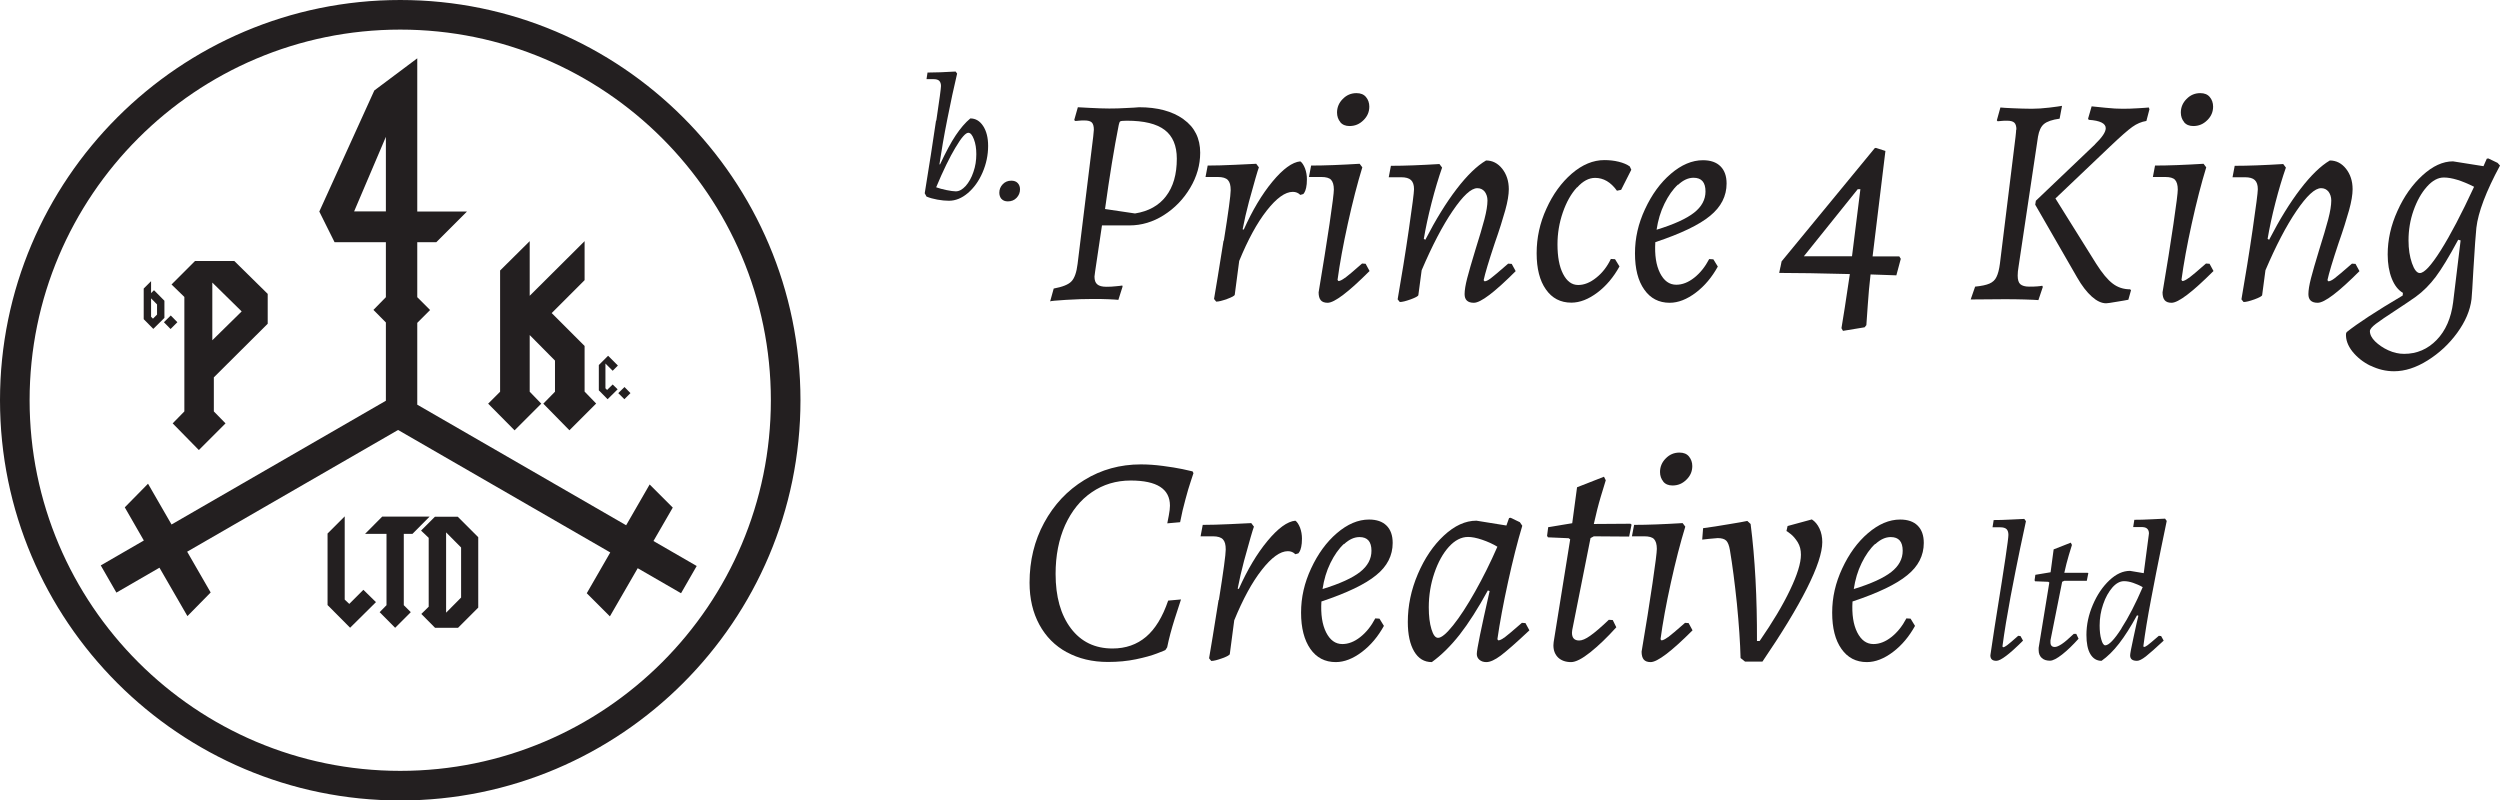 <svg xmlns="http://www.w3.org/2000/svg" id="Layer_2" viewBox="0 0 196.76 63"><defs><style>.cls-1{fill:#231f20;}</style></defs><g id="graphic"><path class="cls-1" d="M54.84,44.55l-3.41-1.97,1.52-2.63-1.82-1.82-1.85,3.21-16.44-9.49v-6.44l1.01-1.01-1.01-1.01v-4.33h1.5l2.41-2.41h-3.91v-8.42s0-.03,0-.03h0v-3.61s-3.38,2.53-3.38,2.53l-4.33,9.53,1.2,2.41h4.04v4.33l-.98,1,.98.99v6.16l-16.87,9.74-1.85-3.21-1.83,1.86,1.5,2.61-3.39,1.96,1.23,2.14,3.39-1.96,2.2,3.81,1.83-1.86-1.85-3.21,16.6-9.58,16.7,9.64-1.85,3.21,1.82,1.82,2.19-3.79,3.41,1.97,1.23-2.14ZM27.87,16.64l2.5-5.87v5.87h-2.5Z"></path><path class="cls-1" d="M16.83,29.71v2.67l.92.94-2.1,2.1-2.06-2.1.92-.94v-9.01l-1.01-.98,1.85-1.85h3.09l2.63,2.59v2.35l-4.25,4.23ZM16.71,22.23v4.55l2.31-2.27-2.31-2.27Z"></path><path class="cls-1" d="M44.82,33.87l-2.06-2.1.92-.94v-2.45l-1.99-2.01v4.46l.91.94-2.1,2.1-2.08-2.1.94-.94v-9.54l2.33-2.31v4.3l4.32-4.3v3.07l-2.59,2.59,2.59,2.59v3.59l.91.94-2.1,2.1Z"></path><path class="cls-1" d="M12.07,25.89l-.76-.77v-2.41l.58-.58v.94l.23-.23.82.83v1.35l-.87.86ZM12.36,23.96l-.47-.48v1.45l.15.15.32-.32v-.8Z"></path><path class="cls-1" d="M13.42,25.89l-.52-.53.54-.53.52.53-.53.53Z"></path><path class="cls-1" d="M48.22,29.18l-.57-.57v1.95l.13.13.44-.43.39.38-.79.78-.69-.7v-1.99l.73-.73.77.77-.4.4Z"></path><path class="cls-1" d="M49.14,31.42l-.48-.48.49-.48.47.48-.48.48Z"></path><path class="cls-1" d="M27.56,49.41l-1.78-1.79v-5.63l1.35-1.35v6.55l.36.34,1.11-1.11.99.97-2.03,2.01Z"></path><path class="cls-1" d="M32.46,42.02h-.68v5.61l.55.55-1.23,1.23-1.22-1.23.54-.55v-5.61h-1.69l1.35-1.36h3.73l-1.35,1.36Z"></path><path class="cls-1" d="M36.06,49.41h-1.82l-1.08-1.09.58-.57v-5.42l-.6-.57,1.09-1.09h1.8l1.61,1.61v5.54l-1.59,1.59ZM36.29,43.09l-1.18-1.19v6.32l1.18-1.19v-3.94Z"></path><path class="cls-1" d="M31.5,63C14.13,63,0,48.87,0,31.5S14.13,0,31.5,0s31.5,14.13,31.5,31.5-14.13,31.5-31.5,31.5ZM60.67,31.5c0-16.08-13.08-29.17-29.17-29.17S2.33,15.41,2.33,31.5s13.08,29.17,29.17,29.17,29.17-13.08,29.17-29.17Z"></path><path class="cls-1" d="M73.69,9.5c.25-1.66.37-2.57.37-2.73,0-.18-.05-.32-.14-.41-.09-.09-.24-.13-.44-.13h-.56l.08-.52c.61,0,1.35-.03,2.21-.08l.12.16c-.25,1.04-.5,2.23-.77,3.58s-.47,2.54-.62,3.55l.04.03c.46-.98.87-1.75,1.24-2.3.37-.55.75-1,1.15-1.33.41,0,.75.2,1.01.6.26.4.39.92.39,1.56,0,.73-.15,1.43-.44,2.1-.29.67-.68,1.21-1.15,1.61-.48.41-.98.61-1.5.61-.27,0-.58-.03-.91-.09s-.61-.14-.85-.24l-.14-.26c.35-2.15.65-4.06.89-5.72ZM75.2,11.61c-.46.77-.97,1.81-1.52,3.13.23.08.5.16.81.22s.55.1.73.1c.27,0,.52-.14.78-.42.25-.28.46-.65.61-1.1.16-.45.23-.92.23-1.41,0-.44-.06-.83-.19-1.17-.13-.34-.27-.51-.44-.51-.21,0-.55.38-1,1.15Z"></path><path class="cls-1" d="M78.82,15.66c-.11-.13-.17-.3-.17-.49,0-.26.09-.48.27-.67.18-.19.41-.28.67-.28.22,0,.39.06.51.19.12.13.18.29.18.49,0,.26-.09.48-.27.67-.18.19-.41.28-.69.28-.22,0-.39-.07-.5-.2Z"></path><path class="cls-1" d="M93.15,9.39c.87.62,1.31,1.5,1.31,2.63,0,.96-.26,1.88-.79,2.77-.53.89-1.22,1.6-2.07,2.14s-1.76.81-2.7.81h-2.17l-.54,3.63c-.03.22-.05.35-.05.4,0,.28.07.49.22.61.15.13.39.19.72.19.25,0,.5-.01.74-.04.24-.02.41-.04.51-.06l.02.09-.33,1.04c-.14-.02-.41-.03-.8-.05-.39-.02-.79-.02-1.2-.02-.63,0-1.34.02-2.13.07-.79.05-1.21.09-1.24.12l.28-1.01c.69-.13,1.16-.31,1.4-.57.24-.25.4-.71.48-1.37l1.23-10.02c.03-.28.05-.46.05-.54,0-.28-.06-.48-.17-.58s-.3-.15-.57-.15c-.16,0-.31,0-.46.02-.15.02-.25.02-.29.02l-.05-.09.28-.99s.34.02.93.05c.59.03,1.1.05,1.54.05s.88-.01,1.35-.04c.48-.02.81-.04,1-.06,1.45,0,2.6.31,3.48.93ZM91.77,15.44c.57-.74.85-1.72.85-2.95,0-1.02-.32-1.78-.95-2.26-.64-.49-1.63-.73-2.98-.73-.3,0-.47.02-.52.05-.05.03-.09.13-.12.28-.36,1.81-.72,4.01-1.08,6.62l2.36.35c1.07-.17,1.89-.63,2.45-1.37Z"></path><path class="cls-1" d="M96.32,18.95c.36-2.26.54-3.59.54-3.98s-.07-.64-.22-.8c-.15-.16-.41-.24-.79-.24h-.97l.17-.9c.6,0,1.32-.02,2.16-.06.84-.04,1.39-.07,1.66-.08l.21.28c-.05.13-.14.42-.27.87-.13.46-.3,1.06-.51,1.83-.2.76-.37,1.49-.5,2.18l.09.02c.68-1.52,1.43-2.78,2.26-3.78.83-1,1.56-1.53,2.19-1.59.14.09.26.28.37.55.1.27.15.56.15.86,0,.27-.02.49-.06.66-.04.17-.08.29-.13.37-.05.07-.08.11-.09.13l-.24.07c-.16-.16-.35-.24-.59-.24-.6,0-1.28.49-2.05,1.47-.77.98-1.49,2.31-2.17,3.97l-.35,2.66c-.02.08-.22.19-.6.33-.39.14-.67.21-.86.21l-.17-.21c.14-.8.39-2.33.75-4.6Z"></path><path class="cls-1" d="M105.85,21.88c.23-.17.68-.55,1.35-1.14l.28.02.31.57c-1.67,1.67-2.77,2.5-3.3,2.5-.25,0-.43-.07-.54-.2-.11-.13-.17-.34-.17-.62.34-2.04.63-3.84.86-5.39.23-1.55.34-2.45.34-2.7,0-.36-.08-.62-.22-.77s-.4-.22-.77-.22h-.97l.17-.9c1.07,0,2.34-.05,3.82-.14l.21.28c-.39,1.27-.77,2.75-1.14,4.43s-.64,3.16-.81,4.43l.07.09c.11,0,.28-.08.51-.25ZM105.49,9.61c-.17-.2-.26-.46-.26-.75,0-.41.15-.77.45-1.07.3-.31.66-.46,1.08-.46.33,0,.58.1.75.31.17.2.26.46.26.75,0,.41-.15.77-.46,1.07-.31.31-.67.46-1.1.46-.31,0-.56-.1-.73-.31Z"></path><path class="cls-1" d="M119.3,21.33c-1.67,1.67-2.76,2.5-3.3,2.5-.49,0-.73-.23-.73-.68,0-.31.07-.73.2-1.24.13-.51.35-1.26.65-2.25.31-.99.55-1.79.71-2.4s.24-1.11.24-1.48c0-.28-.08-.51-.22-.7-.15-.18-.34-.27-.58-.27-.49,0-1.13.6-1.94,1.79-.81,1.19-1.62,2.75-2.44,4.67l-.26,1.96c-.02.08-.22.19-.6.33-.39.14-.67.21-.86.21l-.17-.21c.31-1.79.61-3.62.88-5.48.27-1.86.41-2.93.41-3.19,0-.33-.08-.57-.24-.72-.16-.15-.42-.22-.78-.22h-.97l.17-.9c1.08,0,2.36-.05,3.82-.14l.21.28c-.28.8-.56,1.73-.83,2.78-.27,1.05-.47,2-.61,2.83l.12.07c.82-1.59,1.64-2.92,2.46-3.99s1.6-1.83,2.32-2.25c.5,0,.93.22,1.27.65s.52.97.52,1.61c0,.42-.09.98-.28,1.66-.19.68-.46,1.55-.83,2.6-.47,1.41-.76,2.38-.87,2.9l.07.09c.11,0,.27-.07.47-.22.2-.15.67-.54,1.39-1.17l.28.02.31.57Z"></path><path class="cls-1" d="M124.11,14.75c-.46.5-.83,1.16-1.11,1.97-.28.81-.42,1.65-.42,2.51,0,.97.14,1.75.44,2.33s.69.87,1.19.87c.47,0,.95-.19,1.43-.58.48-.38.86-.88,1.14-1.47l.33.02.35.57c-.46.83-1.03,1.52-1.73,2.05-.7.53-1.39.8-2.06.8-.85,0-1.52-.35-2-1.04-.49-.69-.73-1.64-.73-2.85s.25-2.38.77-3.51c.51-1.13,1.18-2.05,2-2.76.83-.71,1.68-1.06,2.56-1.06.39,0,.77.04,1.13.13s.65.21.87.37l.12.26-.8,1.58-.33.07c-.49-.68-1.06-1.01-1.72-1.01-.49,0-.96.25-1.41.75Z"></path><path class="cls-1" d="M134.59,16.99c-.86.71-2.3,1.4-4.31,2.07-.06,1.01.06,1.81.37,2.43.31.61.73.92,1.28.92.47,0,.94-.18,1.41-.55s.86-.86,1.18-1.47l.33.02.35.57c-.46.83-1.03,1.52-1.73,2.05-.7.53-1.39.8-2.06.8-.85,0-1.52-.35-2-1.04-.49-.69-.73-1.64-.73-2.85s.26-2.34.79-3.48,1.2-2.07,2.03-2.78c.83-.71,1.67-1.07,2.53-1.07.6,0,1.06.16,1.38.48.32.32.48.77.48,1.35,0,.99-.43,1.84-1.3,2.55ZM132.06,14.53c-.4.37-.75.87-1.06,1.5-.31.63-.51,1.31-.62,2.05,1.37-.42,2.35-.87,2.95-1.34.6-.47.9-1.03.9-1.67,0-.72-.31-1.08-.94-1.08-.41,0-.81.18-1.21.55Z"></path><path class="cls-1" d="M140.13,21.01c.03-.15.06-.29.09-.44l7.33-8.91.09-.02.75.24-1.01,8.3h2.1l.12.19-.35,1.3-2.03-.07c-.09.8-.17,1.61-.22,2.42-.06.81-.09,1.33-.11,1.57l-.14.17-1.7.28-.12-.21c.05-.27.13-.81.26-1.61.12-.81.26-1.69.4-2.65-2.33-.06-4.18-.09-5.56-.09.03-.14.06-.29.09-.44ZM145.76,20.17l.66-5.28h-.21l-4.24,5.28h3.79Z"></path><path class="cls-1" d="M158.7,10.2c0-.27-.06-.45-.17-.55-.11-.1-.3-.15-.57-.15-.16,0-.31,0-.46.02-.15.02-.25.02-.29.02l-.05-.07.28-1.01c.17.02.5.04.99.06.49.02.98.04,1.48.04.41,0,.87-.03,1.38-.09.51-.06.84-.11,1-.14l-.19,1.01c-.58.08-.99.22-1.23.42-.24.2-.39.53-.47.99l-1.53,10.23c-.05.28-.07.52-.07.71,0,.33.07.56.21.68s.37.19.68.19c.24,0,.45,0,.65-.02s.33-.03.39-.05l.05.09-.35,1.04c-.19-.02-.55-.03-1.1-.05s-1.1-.02-1.66-.02l-2.57.02.35-1.01c.5-.05.88-.13,1.13-.24.25-.11.44-.28.55-.52.12-.24.21-.58.27-1.04l1.23-9.99c.03-.28.05-.47.05-.57ZM164.88,11.36c.57-.55.85-.97.85-1.27,0-.38-.45-.6-1.34-.66l-.05-.09.28-.97c.17.02.53.05,1.08.11.55.06,1,.08,1.37.08s.76-.01,1.2-.04.72-.04.85-.06l.05.14-.24.92c-.39.06-.76.22-1.11.47-.35.25-.93.76-1.74,1.53l-4.31,4.1,3.21,5.14c.47.74.9,1.26,1.3,1.56.39.3.85.45,1.37.45l.07.07-.21.75c-.16.03-.46.09-.92.16-.46.08-.73.12-.83.12-.36,0-.74-.18-1.13-.53s-.78-.85-1.15-1.5l-3.3-5.73.05-.31,4.67-4.45Z"></path><path class="cls-1" d="M172.27,21.88c.23-.17.68-.55,1.35-1.14l.28.02.31.57c-1.67,1.67-2.77,2.5-3.3,2.5-.25,0-.43-.07-.54-.2-.11-.13-.17-.34-.17-.62.35-2.04.63-3.84.86-5.39.23-1.55.34-2.45.34-2.7,0-.36-.08-.62-.22-.77s-.4-.22-.77-.22h-.97l.17-.9c1.07,0,2.34-.05,3.82-.14l.21.28c-.39,1.27-.77,2.75-1.14,4.43s-.64,3.16-.81,4.43l.07.09c.11,0,.28-.08.51-.25ZM171.9,9.61c-.17-.2-.26-.46-.26-.75,0-.41.15-.77.45-1.07.3-.31.66-.46,1.08-.46.33,0,.58.1.75.31.17.2.26.46.26.75,0,.41-.15.77-.46,1.07-.31.31-.67.46-1.1.46-.31,0-.56-.1-.73-.31Z"></path><path class="cls-1" d="M185.71,21.33c-1.67,1.67-2.76,2.5-3.3,2.5-.49,0-.73-.23-.73-.68,0-.31.07-.73.2-1.24.13-.51.35-1.26.65-2.25.31-.99.55-1.79.71-2.4s.24-1.11.24-1.48c0-.28-.08-.51-.22-.7-.15-.18-.34-.27-.58-.27-.49,0-1.13.6-1.94,1.79-.81,1.19-1.62,2.75-2.44,4.67l-.26,1.96c-.02.08-.22.19-.6.33-.39.14-.67.21-.86.21l-.17-.21c.31-1.79.61-3.62.88-5.48.27-1.86.41-2.93.41-3.19,0-.33-.08-.57-.24-.72-.16-.15-.42-.22-.78-.22h-.97l.17-.9c1.08,0,2.36-.05,3.82-.14l.21.28c-.28.8-.56,1.73-.83,2.78-.27,1.05-.47,2-.61,2.83l.12.07c.82-1.59,1.64-2.92,2.46-3.99s1.6-1.83,2.32-2.25c.5,0,.93.22,1.27.65s.52.97.52,1.61c0,.42-.09.98-.28,1.66-.19.68-.46,1.55-.83,2.6-.47,1.41-.76,2.38-.87,2.9l.07.09c.11,0,.27-.07.47-.22.2-.15.67-.54,1.39-1.17l.28.02.31.57Z"></path><path class="cls-1" d="M186.57,28.79c-.59-.29-1.06-.67-1.43-1.13-.36-.46-.53-.93-.5-1.4l.05-.12c.86-.69,2.33-1.65,4.41-2.88l.02-.21c-.38-.22-.67-.6-.88-1.13-.21-.53-.32-1.16-.32-1.89,0-1.15.25-2.29.77-3.43.51-1.14,1.17-2.07,1.97-2.8.8-.73,1.6-1.1,2.4-1.1l2.4.38.26-.59.12-.02.73.35.19.21c-1.1,2.04-1.72,3.68-1.86,4.9-.05.44-.13,1.57-.24,3.39-.06,1.15-.11,1.89-.14,2.22-.11.9-.49,1.78-1.13,2.66-.64.88-1.42,1.6-2.33,2.17-.91.57-1.79.85-2.64.85-.64,0-1.26-.15-1.85-.44ZM191.77,26.76c.71-.73,1.14-1.72,1.3-2.96l.59-4.88-.19-.05c-.72,1.34-1.31,2.31-1.77,2.92s-.97,1.13-1.56,1.56c-.42.3-.96.66-1.6,1.08-.71.46-1.22.81-1.54,1.05-.32.24-.48.44-.48.58,0,.27.14.54.41.81.28.27.62.51,1.04.7.42.19.83.28,1.24.28,1.01,0,1.86-.37,2.57-1.1ZM192.1,19.7c.75-1.19,1.63-2.86,2.62-5-.97-.49-1.77-.73-2.38-.73-.46,0-.9.24-1.33.72-.43.48-.78,1.1-1.05,1.86-.27.76-.4,1.55-.4,2.37,0,.68.09,1.27.27,1.79.18.52.39.78.62.78.35,0,.9-.6,1.65-1.79Z"></path><path class="cls-1" d="M83.97,51.34c-.94-.51-1.66-1.24-2.17-2.18-.51-.94-.77-2.04-.77-3.3,0-1.73.38-3.3,1.15-4.72.77-1.42,1.82-2.54,3.16-3.36,1.33-.82,2.82-1.23,4.45-1.23.55,0,1.13.04,1.73.12.6.08,1.12.16,1.54.25.42.09.69.15.8.18l.07.14c-.03.09-.11.32-.22.67-.12.35-.26.82-.41,1.39-.16.57-.3,1.17-.42,1.8l-1.01.09c.02-.09.05-.3.12-.62.06-.32.09-.58.09-.77,0-1.32-1.03-1.98-3.09-1.98-1.15,0-2.17.31-3.06.92-.9.61-1.59,1.48-2.1,2.59-.5,1.12-.75,2.4-.75,3.84,0,1.79.4,3.22,1.2,4.28s1.89,1.59,3.28,1.59c1.04,0,1.92-.31,2.64-.92.72-.61,1.3-1.56,1.74-2.85l1.01-.09c-.08.24-.24.75-.5,1.54-.25.79-.45,1.54-.59,2.23l-.14.21s-.22.11-.66.27c-.44.17-.99.32-1.66.46-.67.14-1.4.21-2.2.21-1.23,0-2.31-.26-3.24-.77Z"></path><path class="cls-1" d="M95.93,47.23c.36-2.26.54-3.59.54-3.98s-.07-.64-.22-.8-.41-.24-.79-.24h-.97l.17-.9c.6,0,1.32-.02,2.16-.06.84-.04,1.39-.07,1.66-.08l.21.28c-.05.13-.14.42-.27.87-.13.46-.3,1.06-.51,1.83-.2.76-.37,1.49-.5,2.18l.09.02c.68-1.52,1.43-2.78,2.26-3.78.83-1,1.56-1.53,2.19-1.59.14.09.26.28.37.55.1.27.15.56.15.86,0,.27-.02.49-.06.66-.04.17-.08.29-.13.37-.05.07-.08.11-.09.13l-.24.07c-.16-.16-.35-.24-.59-.24-.6,0-1.28.49-2.05,1.47-.77.98-1.49,2.31-2.17,3.97l-.35,2.66c-.02.08-.22.19-.6.33-.39.14-.67.21-.86.21l-.17-.21c.14-.8.39-2.33.75-4.6Z"></path><path class="cls-1" d="M108.31,45.27c-.86.71-2.3,1.4-4.31,2.07-.06,1,.06,1.81.37,2.43.31.61.73.92,1.28.92.47,0,.94-.18,1.41-.55.47-.37.86-.86,1.18-1.47l.33.02.35.57c-.46.83-1.03,1.52-1.73,2.05-.7.53-1.39.8-2.06.8-.85,0-1.52-.35-2-1.04s-.73-1.64-.73-2.85.26-2.34.79-3.48c.53-1.14,1.2-2.07,2.03-2.78.83-.71,1.67-1.07,2.53-1.07.6,0,1.06.16,1.38.48.32.32.48.77.48,1.36,0,.99-.43,1.84-1.3,2.54ZM105.77,42.81c-.4.37-.75.87-1.06,1.5-.31.63-.51,1.31-.62,2.05,1.37-.42,2.35-.87,2.95-1.34.6-.47.9-1.03.9-1.67,0-.72-.31-1.08-.94-1.08-.41,0-.81.18-1.21.55Z"></path><path class="cls-1" d="M118.39,50.19c.2-.15.67-.54,1.39-1.17l.28.02.31.57c-1.05.99-1.81,1.65-2.26,1.99-.46.34-.83.51-1.13.51-.22,0-.4-.06-.54-.18-.14-.12-.21-.27-.21-.46,0-.35.34-2,1.01-4.95l-.14-.05c-.77,1.41-1.51,2.57-2.22,3.48-.71.9-1.44,1.62-2.19,2.16-.6,0-1.06-.28-1.39-.84s-.5-1.33-.5-2.32c0-1.27.26-2.53.79-3.77.53-1.24,1.21-2.25,2.05-3.03.84-.78,1.69-1.17,2.56-1.17l2.36.38.21-.59.12-.02.73.35.19.28c-.38,1.26-.75,2.73-1.12,4.42-.37,1.69-.65,3.19-.84,4.51l.07.09c.11,0,.27-.07.47-.22ZM114.37,49.21c.53-.66,1.1-1.54,1.72-2.64.62-1.1,1.21-2.28,1.76-3.54-.36-.22-.76-.4-1.2-.55-.44-.15-.81-.22-1.11-.22-.53,0-1.04.26-1.51.78-.47.52-.85,1.21-1.14,2.06s-.44,1.76-.44,2.7c0,.69.07,1.26.21,1.72s.31.68.52.68c.27,0,.66-.33,1.19-.99Z"></path><path class="cls-1" d="M127.21,49.37c-.72.8-1.41,1.46-2.05,1.97-.64.51-1.15.77-1.51.77-.42,0-.76-.12-1.01-.35-.25-.24-.38-.56-.38-.97l.02-.26,1.3-8.08-.12-.09-1.63-.07-.07-.12.09-.68,1.89-.31.38-2.83,2.12-.83.14.28c-.06.19-.19.62-.39,1.28-.2.67-.38,1.39-.55,2.16l2.88-.02.09.07-.19.94-2.78-.02-.26.14-1.44,7.24-.02.21c0,.41.19.61.57.61.22,0,.51-.12.86-.37.35-.24.84-.66,1.47-1.26l.31.02.28.57Z"></path><path class="cls-1" d="M131.27,50.16c.23-.17.68-.55,1.35-1.14l.28.02.31.57c-1.67,1.67-2.77,2.5-3.3,2.5-.25,0-.43-.07-.54-.2-.11-.13-.17-.34-.17-.62.35-2.04.63-3.84.86-5.39.23-1.55.34-2.45.34-2.7,0-.36-.08-.62-.22-.77s-.4-.22-.77-.22h-.97l.17-.9c1.07,0,2.34-.05,3.82-.14l.21.28c-.39,1.27-.77,2.75-1.14,4.43-.37,1.68-.64,3.16-.81,4.43l.07.09c.11,0,.28-.08.51-.25ZM130.91,37.9c-.17-.2-.26-.46-.26-.75,0-.41.15-.77.45-1.07.3-.31.66-.46,1.08-.46.33,0,.58.1.75.31s.26.46.26.75c0,.41-.15.77-.46,1.07-.31.31-.67.46-1.1.46-.31,0-.56-.1-.73-.31Z"></path><path class="cls-1" d="M136.99,51.8c-.03-1.24-.13-2.67-.29-4.3-.17-1.63-.35-3.03-.55-4.21-.06-.36-.16-.61-.29-.74-.13-.13-.36-.2-.67-.2-.2.02-.43.04-.68.06-.25.02-.43.04-.54.06l.07-.9c.6-.08,1.27-.18,2.01-.31.75-.12,1.24-.21,1.47-.26l.26.24c.35,2.73.51,5.81.5,9.21h.21c1.02-1.48,1.82-2.81,2.39-4.01.57-1.19.86-2.12.86-2.78,0-.38-.08-.7-.25-.98-.17-.27-.35-.49-.57-.66s-.32-.24-.32-.22l.09-.4,1.91-.52c.25.16.45.4.6.72.15.32.22.68.22,1.07,0,.82-.4,2.03-1.21,3.64s-1.98,3.53-3.5,5.76h-1.37l-.35-.28Z"></path><path class="cls-1" d="M150.11,45.27c-.86.71-2.3,1.4-4.31,2.07-.06,1,.06,1.81.37,2.43.31.61.73.92,1.28.92.47,0,.94-.18,1.41-.55.47-.37.86-.86,1.18-1.47l.33.02.35.57c-.46.83-1.03,1.52-1.73,2.05-.7.53-1.39.8-2.06.8-.85,0-1.52-.35-2-1.04-.49-.69-.73-1.64-.73-2.85s.26-2.34.79-3.48c.53-1.14,1.2-2.07,2.03-2.78.83-.71,1.67-1.07,2.53-1.07.6,0,1.06.16,1.38.48.32.32.48.77.48,1.36,0,.99-.43,1.84-1.3,2.54ZM147.58,42.81c-.4.37-.75.87-1.06,1.5-.31.63-.51,1.31-.62,2.05,1.37-.42,2.35-.87,2.95-1.34.6-.47.9-1.03.9-1.67,0-.72-.31-1.08-.94-1.08-.41,0-.81.18-1.21.55Z"></path><path class="cls-1" d="M157.98,50.77c.14-.1.43-.35.86-.73l.18.02.2.36c-1.06,1.06-1.76,1.59-2.1,1.59-.31,0-.47-.14-.47-.43,0-.04.06-.42.17-1.14.11-.72.21-1.41.32-2.07.62-3.85.93-5.94.93-6.27,0-.21-.05-.36-.15-.46-.1-.09-.26-.14-.48-.14h-.62l.09-.57c.38,0,.83-.01,1.36-.04s.88-.04,1.05-.05l.13.18c-.07.31-.22,1.01-.45,2.11-.23,1.09-.48,2.37-.76,3.83-.27,1.46-.49,2.77-.64,3.92l.05.06c.07,0,.18-.05.32-.16Z"></path><path class="cls-1" d="M163.6,50.26c-.46.51-.89.93-1.3,1.25s-.73.49-.96.49c-.27,0-.49-.07-.65-.22s-.24-.35-.24-.62v-.17s.84-5.14.84-5.14l-.08-.06-1.04-.04-.04-.08.06-.43,1.2-.2.24-1.8,1.35-.53.09.18c-.04.12-.12.39-.25.82s-.24.88-.35,1.37h1.83s.06.03.06.03l-.12.6h-1.77s-.17.08-.17.08l-.92,4.61v.13c-.01.26.11.39.34.39.14,0,.32-.08.55-.23.23-.15.54-.42.94-.8h.2s.18.38.18.38Z"></path><path class="cls-1" d="M169,50.8c.12-.08.42-.34.91-.76l.18.02.2.36c-.63.59-1.1,1-1.4,1.24-.31.24-.54.35-.7.35-.36,0-.54-.14-.54-.43,0-.13.09-.61.27-1.43.18-.83.3-1.39.38-1.69l-.11-.03c-.49.9-.96,1.64-1.41,2.22-.45.58-.91,1.03-1.38,1.36-.38,0-.67-.18-.88-.53s-.31-.86-.31-1.51c0-.8.17-1.59.51-2.38s.77-1.42,1.3-1.92,1.07-.74,1.62-.74l1.08.18.39-2.96.02-.17c0-.17-.05-.29-.15-.38s-.26-.12-.48-.12h-.61l.09-.57c.38,0,.83-.01,1.37-.04.53-.03.88-.04,1.05-.05l.13.18c-.07.33-.22,1.07-.46,2.23-.24,1.16-.49,2.46-.77,3.92s-.48,2.7-.61,3.71l.04.06c.07,0,.16-.04.28-.13ZM166.96,49.46c.57-.88,1.13-1.97,1.68-3.25-.24-.14-.5-.25-.76-.34-.27-.09-.5-.13-.71-.13-.32,0-.63.17-.92.5-.29.34-.54.77-.72,1.31-.19.54-.28,1.1-.28,1.68,0,.43.04.8.13,1.1.08.3.19.46.31.46.28,0,.71-.44,1.28-1.33Z"></path></g></svg>